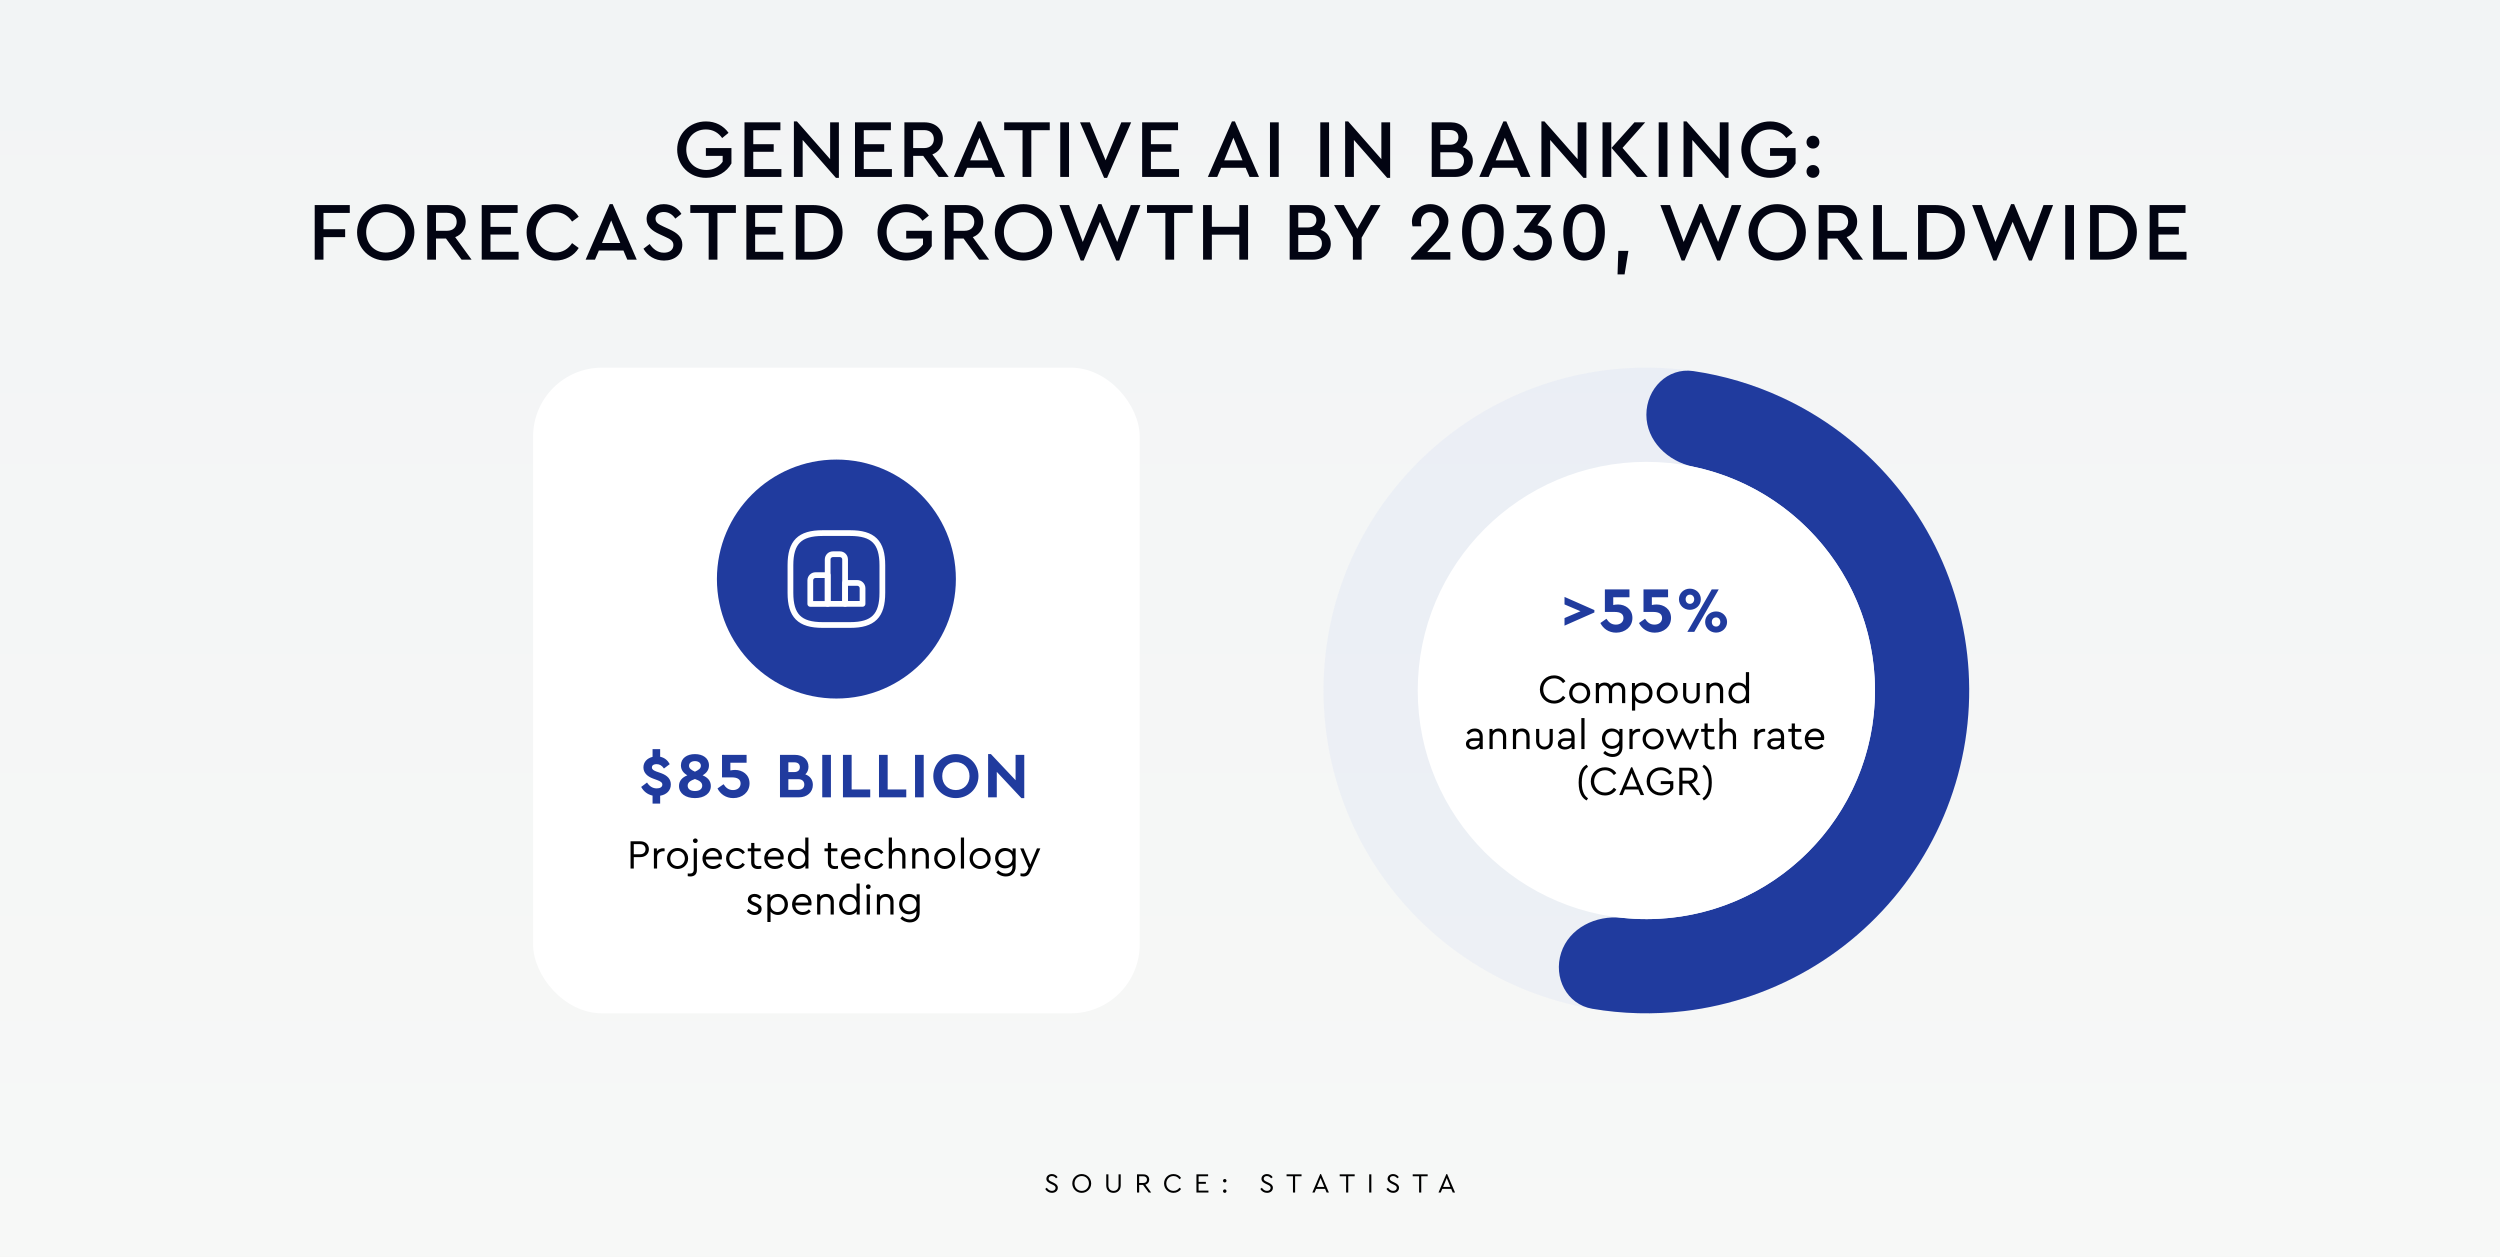 <?xml version="1.0" encoding="UTF-8"?>
<svg xmlns="http://www.w3.org/2000/svg" width="1088" height="547" viewBox="0 0 1088 547" fill="none">
  <rect x="0" y="0" width="1088" height="547" fill="#808080" stroke="none"/>
  <g clip-path="url(#clip0_1832_5668)">
    <rect width="1088" height="547" fill="white"></rect>
    <rect width="1088" height="1481" fill="url(#paint0_linear_1832_5668)"></rect>
    <path d="M307.234 52.844C311.41 52.844 314.83 54.68 317.062 57.812L314.29 60.08C312.634 57.74 310.294 56.336 307.198 56.336C302.122 56.336 298.666 60.08 298.666 65.084C298.666 70.196 302.23 73.976 307.414 73.976C310.618 73.976 313.066 72.536 314.506 70.376V67.82H307.198V64.436H318.322V71.132C316.27 74.84 312.13 77.396 307.234 77.396C300.178 77.396 294.706 72.068 294.706 65.12C294.706 58.172 300.214 52.844 307.234 52.844ZM339.63 53.24V56.66H327.822V62.744H336.714V66.056H327.822V73.58H340.062V77H324.006V53.24H339.63ZM361.27 53.24H365.086V77.396H363.79L349.318 60.908V77H345.502V52.844H346.834L361.27 69.26V53.24ZM387.719 53.24V56.66H375.911V62.744H384.803V66.056H375.911V73.58H388.151V77H372.095V53.24H387.719ZM412.888 77H408.532L401.764 67.82H397.408V77H393.592V53.24H402.268C407.092 53.24 410.332 56.192 410.332 60.512C410.332 63.644 408.604 66.128 405.76 67.208L412.888 77ZM397.408 56.624V64.436H402.196C404.896 64.436 406.408 62.816 406.408 60.548C406.408 58.244 404.896 56.624 402.196 56.624H397.408ZM433.25 77L431.558 73.04H420.866L419.174 77H415.106L425.582 52.844H426.878L437.354 77H433.25ZM430.19 69.764L426.23 59.936L422.234 69.764H430.19ZM456.855 53.24V56.66H448.827V77H445.011V56.66H437.019V53.24H456.855ZM465.236 53.24V77H461.42V53.24H465.236ZM487.996 53.24H492.28L481.804 77.396H480.508L470.032 53.24H474.316L481.156 69.764L487.996 53.24ZM512.688 53.24V56.66H500.88V62.744H509.772V66.056H500.88V73.58H513.12V77H497.064V53.24H512.688ZM543.805 77L542.113 73.04H531.421L529.729 77H525.661L536.137 52.844H537.433L547.909 77H543.805ZM540.745 69.764L536.785 59.936L532.789 69.764H540.745ZM556.509 53.24V77H552.693V53.24H556.509ZM578.408 53.24V77H574.592V53.24H578.408ZM601.168 53.24H604.984V77.396H603.688L589.216 60.908V77H585.4V52.844H586.732L601.168 69.26V53.24ZM636.548 64.04C639.32 64.94 640.976 67.136 640.976 70.088C640.976 74.084 637.952 77 633.272 77H623.084V53.24H631.4C635.72 53.24 638.528 55.868 638.528 59.576C638.528 61.412 637.808 62.96 636.548 64.04ZM631.04 56.588H626.828V62.996H631.04C633.452 62.996 634.712 61.664 634.712 59.756C634.712 57.848 633.452 56.588 631.04 56.588ZM632.948 73.652C635.648 73.652 637.124 72.212 637.124 69.98C637.124 67.748 635.648 66.272 632.948 66.272H626.828V73.652H632.948ZM661.934 77L660.242 73.04H649.55L647.858 77H643.79L654.266 52.844H655.562L666.038 77H661.934ZM658.874 69.764L654.914 59.936L650.918 69.764H658.874ZM686.59 53.24H690.406V77.396H689.11L674.638 60.908V77H670.822V52.844H672.154L686.59 69.26V53.24ZM697.416 77V53.24H701.232V77H697.416ZM706.128 64.364L717.072 77H712.356L701.34 64.364L711.312 53.24H715.992L706.128 64.364ZM725.681 53.24V77H721.865V53.24H725.681ZM748.442 53.24H752.258V77.396H750.962L736.49 60.908V77H732.674V52.844H734.006L748.442 69.26V53.24ZM770.355 52.844C774.531 52.844 777.951 54.68 780.183 57.812L777.411 60.08C775.755 57.74 773.415 56.336 770.319 56.336C765.243 56.336 761.787 60.08 761.787 65.084C761.787 70.196 765.351 73.976 770.535 73.976C773.739 73.976 776.187 72.536 777.627 70.376V67.82H770.319V64.436H781.443V71.132C779.391 74.84 775.251 77.396 770.355 77.396C763.299 77.396 757.827 72.068 757.827 65.12C757.827 58.172 763.335 52.844 770.355 52.844ZM789.035 59.072C790.583 59.072 791.807 60.26 791.807 61.88C791.807 63.5 790.583 64.652 789.035 64.652C787.451 64.652 786.191 63.5 786.191 61.88C786.191 60.26 787.451 59.072 789.035 59.072ZM789.035 71.816C790.583 71.816 791.807 73.004 791.807 74.624C791.807 76.244 790.583 77.396 789.035 77.396C787.451 77.396 786.191 76.244 786.191 74.624C786.191 73.004 787.451 71.816 789.035 71.816ZM152.225 89.24V92.66H140.777V99.752H150.209V103.208H140.777V113H136.961V89.24H152.225ZM167.856 88.844C174.732 88.844 180.348 94.172 180.348 101.12C180.348 108.104 174.732 113.396 167.856 113.396C160.908 113.396 155.4 108.068 155.4 101.12C155.4 94.172 160.944 88.844 167.856 88.844ZM167.892 92.336C162.96 92.336 159.36 96.044 159.36 101.084C159.36 106.196 162.96 109.904 167.892 109.904C172.752 109.904 176.424 106.196 176.424 101.084C176.424 96.08 172.752 92.336 167.892 92.336ZM205.225 113H200.869L194.101 103.82H189.745V113H185.929V89.24H194.605C199.429 89.24 202.669 92.192 202.669 96.512C202.669 99.644 200.941 102.128 198.097 103.208L205.225 113ZM189.745 92.624V100.436H194.533C197.233 100.436 198.745 98.816 198.745 96.548C198.745 94.244 197.233 92.624 194.533 92.624H189.745ZM225.264 89.24V92.66H213.456V98.744H222.348V102.056H213.456V109.58H225.696V113H209.64V89.24H225.264ZM241.661 88.844C246.125 88.844 249.833 91.004 251.849 94.316L248.969 96.44C247.313 93.884 244.865 92.336 241.697 92.336C236.801 92.336 233.129 96.044 233.129 101.12C233.129 106.196 236.801 109.904 241.697 109.904C244.865 109.904 247.313 108.356 248.969 105.8L251.849 107.924C249.869 111.236 246.125 113.396 241.661 113.396C234.713 113.396 229.169 108.104 229.169 101.12C229.169 94.172 234.713 88.844 241.661 88.844ZM273.01 113L271.318 109.04H260.626L258.934 113H254.866L265.342 88.844H266.638L277.114 113H273.01ZM269.95 105.764L265.99 95.936L261.994 105.764H269.95ZM288.886 88.844C292.378 88.844 295.114 90.644 296.554 93.092L293.89 95.144C292.666 93.308 290.938 92.264 288.886 92.264C286.978 92.264 285.286 93.2 285.286 95.144C285.286 96.944 286.654 97.592 288.598 98.528L291.262 99.752C294.862 101.408 296.95 103.244 296.95 106.52C296.95 110.732 293.53 113.396 288.994 113.396C285.034 113.396 281.83 111.38 280.03 108.248L282.73 106.196C284.098 108.176 286.006 109.976 288.958 109.976C291.406 109.976 293.062 108.716 293.062 106.664C293.062 104.792 291.658 104.072 289.57 103.1L286.942 101.876C283.882 100.472 281.398 98.636 281.398 95.288C281.398 91.364 284.782 88.844 288.886 88.844ZM320.256 89.24V92.66H312.228V113H308.412V92.66H300.42V89.24H320.256ZM340.444 89.24V92.66H328.636V98.744H337.528V102.056H328.636V109.58H340.876V113H324.82V89.24H340.444ZM353.768 89.24C361.616 89.24 366.692 94.064 366.692 101.084C366.692 107.996 361.616 113 353.768 113H346.316V89.24H353.768ZM353.732 92.696H350.132V109.58H353.732C359.312 109.58 362.768 106.016 362.768 101.084C362.768 96.008 359.312 92.696 353.732 92.696ZM394.42 88.844C398.596 88.844 402.016 90.68 404.248 93.812L401.476 96.08C399.82 93.74 397.48 92.336 394.384 92.336C389.308 92.336 385.852 96.08 385.852 101.084C385.852 106.196 389.416 109.976 394.6 109.976C397.804 109.976 400.252 108.536 401.692 106.376V103.82H394.384V100.436H405.508V107.132C403.456 110.84 399.316 113.396 394.42 113.396C387.364 113.396 381.892 108.068 381.892 101.12C381.892 94.172 387.4 88.844 394.42 88.844ZM430.487 113H426.131L419.363 103.82H415.007V113H411.191V89.24H419.867C424.691 89.24 427.931 92.192 427.931 96.512C427.931 99.644 426.203 102.128 423.359 103.208L430.487 113ZM415.007 92.624V100.436H419.795C422.495 100.436 424.007 98.816 424.007 96.548C424.007 94.244 422.495 92.624 419.795 92.624H415.007ZM445.391 88.844C452.267 88.844 457.883 94.172 457.883 101.12C457.883 108.104 452.267 113.396 445.391 113.396C438.443 113.396 432.935 108.068 432.935 101.12C432.935 94.172 438.479 88.844 445.391 88.844ZM445.427 92.336C440.495 92.336 436.895 96.044 436.895 101.084C436.895 106.196 440.495 109.904 445.427 109.904C450.287 109.904 453.959 106.196 453.959 101.084C453.959 96.08 450.287 92.336 445.427 92.336ZM492.137 89.24H496.313L487.061 113.396H485.801L478.709 96.548L471.617 113.396H470.321L461.069 89.24H465.281L471.221 105.296L478.025 88.844H479.357L486.197 105.296L492.137 89.24ZM519.014 89.24V92.66H510.986V113H507.17V92.66H499.178V89.24H519.014ZM543.162 89.24V113H539.346V102.128H527.394V113H523.578V89.24H527.394V98.708H539.346V89.24H543.162ZM574.725 100.04C577.497 100.94 579.153 103.136 579.153 106.088C579.153 110.084 576.129 113 571.449 113H561.261V89.24H569.577C573.897 89.24 576.705 91.868 576.705 95.576C576.705 97.412 575.985 98.96 574.725 100.04ZM569.217 92.588H565.005V98.996H569.217C571.629 98.996 572.889 97.664 572.889 95.756C572.889 93.848 571.629 92.588 569.217 92.588ZM571.125 109.652C573.825 109.652 575.301 108.212 575.301 105.98C575.301 103.748 573.825 102.272 571.125 102.272H565.005V109.652H571.125ZM600.799 89.24L592.591 103.424V113H588.775V103.424L580.567 89.24H584.815L590.683 99.572L596.587 89.24H600.799ZM621.136 109.688H631.18V113H614.152V112.136L622.612 103.028C625.024 100.472 626.392 98.672 626.392 96.512C626.392 94.208 624.916 92.336 622.432 92.336C619.948 92.336 618.4 94.28 618.4 96.656C618.4 97.124 618.472 97.844 618.58 98.492H614.728C614.548 97.808 614.476 97.016 614.476 96.44C614.476 92.66 617.464 88.844 622.468 88.844C627.04 88.844 630.352 92.012 630.352 96.224C630.352 99.68 628.084 102.344 625.312 105.26L621.136 109.688ZM645.366 88.844C651.558 88.844 654.402 94.028 654.402 100.904C654.402 107.708 651.63 113.396 645.366 113.396C639.066 113.396 636.294 107.708 636.294 100.904C636.294 94.028 639.174 88.844 645.366 88.844ZM645.366 92.336C641.694 92.336 640.254 95.684 640.254 100.94C640.254 106.268 641.694 109.904 645.366 109.904C649.002 109.904 650.442 106.268 650.442 100.94C650.442 95.684 649.002 92.336 645.366 92.336ZM669.082 98.06C672.286 98.6 675.382 101.048 675.382 105.368C675.382 110.264 671.35 113.396 666.706 113.396C662.674 113.396 659.83 111.092 658.354 108.248L661.018 106.376C662.314 108.356 663.97 109.904 666.598 109.904C669.406 109.904 671.458 108.14 671.458 105.404C671.458 102.74 669.514 101.228 665.986 101.228H663.358V100.184L668.902 92.732H660.046V89.24H674.842V90.284L669.082 98.06ZM689.413 88.844C695.605 88.844 698.449 94.028 698.449 100.904C698.449 107.708 695.677 113.396 689.413 113.396C683.113 113.396 680.341 107.708 680.341 100.904C680.341 94.028 683.221 88.844 689.413 88.844ZM689.413 92.336C685.741 92.336 684.301 95.684 684.301 100.94C684.301 106.268 685.741 109.904 689.413 109.904C693.049 109.904 694.489 106.268 694.489 100.94C694.489 95.684 693.049 92.336 689.413 92.336ZM708.673 109.184L707.017 119.408H703.957L704.281 109.184H708.673ZM753.657 89.24H757.833L748.581 113.396H747.321L740.229 96.548L733.137 113.396H731.841L722.589 89.24H726.801L732.741 105.296L739.545 88.844H740.877L747.717 105.296L753.657 89.24ZM773.422 88.844C780.298 88.844 785.914 94.172 785.914 101.12C785.914 108.104 780.298 113.396 773.422 113.396C766.474 113.396 760.966 108.068 760.966 101.12C760.966 94.172 766.51 88.844 773.422 88.844ZM773.458 92.336C768.526 92.336 764.926 96.044 764.926 101.084C764.926 106.196 768.526 109.904 773.458 109.904C778.318 109.904 781.99 106.196 781.99 101.084C781.99 96.08 778.318 92.336 773.458 92.336ZM810.792 113H806.436L799.668 103.82H795.312V113H791.496V89.24H800.172C804.996 89.24 808.236 92.192 808.236 96.512C808.236 99.644 806.508 102.128 803.664 103.208L810.792 113ZM795.312 92.624V100.436H800.1C802.8 100.436 804.312 98.816 804.312 96.548C804.312 94.244 802.8 92.624 800.1 92.624H795.312ZM819.023 89.24V109.58H829.895V113H815.207V89.24H819.023ZM842.186 89.24C850.034 89.24 855.11 94.064 855.11 101.084C855.11 107.996 850.034 113 842.186 113H834.734V89.24H842.186ZM842.15 92.696H838.55V109.58H842.15C847.73 109.58 851.186 106.016 851.186 101.084C851.186 96.008 847.73 92.696 842.15 92.696ZM889.333 89.24H893.509L884.257 113.396H882.997L875.905 96.548L868.813 113.396H867.517L858.265 89.24H862.477L868.417 105.296L875.221 88.844H876.553L883.393 105.296L889.333 89.24ZM902.601 89.24V113H898.785V89.24H902.601ZM917.045 89.24C924.893 89.24 929.969 94.064 929.969 101.084C929.969 107.996 924.893 113 917.045 113H909.593V89.24H917.045ZM917.009 92.696H913.409V109.58H917.009C922.589 109.58 926.045 106.016 926.045 101.084C926.045 96.008 922.589 92.696 917.009 92.696ZM951.143 89.24V92.66H939.335V98.744H948.227V102.056H939.335V109.58H951.575V113H935.519V89.24H951.143Z" fill="#020412"></path>
    <path d="M457.777 510.948C458.857 510.948 459.769 511.512 460.261 512.292L459.577 512.808C459.157 512.172 458.485 511.812 457.765 511.812C457.033 511.812 456.361 512.184 456.361 512.964C456.361 513.684 456.913 513.948 457.633 514.296L458.509 514.716C459.661 515.268 460.357 515.856 460.357 516.924C460.357 518.256 459.265 519.132 457.801 519.132C456.541 519.132 455.497 518.472 454.885 517.428L455.581 516.912C456.061 517.644 456.769 518.268 457.789 518.268C458.725 518.268 459.385 517.752 459.385 516.948C459.385 516.216 458.845 515.928 458.065 515.556L457.177 515.136C456.253 514.692 455.389 514.128 455.389 513.012C455.389 511.752 456.493 510.948 457.777 510.948ZM470.764 510.948C473.032 510.948 474.88 512.724 474.88 515.04C474.88 517.356 473.032 519.132 470.764 519.132C468.472 519.132 466.66 517.344 466.66 515.04C466.66 512.724 468.484 510.948 470.764 510.948ZM470.776 511.812C468.964 511.812 467.632 513.192 467.632 515.028C467.632 516.876 468.964 518.268 470.776 518.268C472.564 518.268 473.908 516.876 473.908 515.028C473.908 513.204 472.564 511.812 470.776 511.812ZM487.731 511.08V515.856C487.731 517.968 486.387 519.132 484.599 519.132C482.775 519.132 481.443 517.968 481.443 515.856V511.08H482.379V515.916C482.379 517.512 483.363 518.268 484.599 518.268C485.823 518.268 486.795 517.512 486.795 515.916V511.08H487.731ZM501.004 519H499.912L497.452 515.676H495.76V519H494.824V511.08H497.608C499.168 511.08 500.14 512.04 500.14 513.372C500.14 514.44 499.516 515.268 498.472 515.568L501.004 519ZM495.76 511.92V514.836H497.572C498.616 514.836 499.168 514.236 499.168 513.384C499.168 512.544 498.616 511.92 497.572 511.92H495.76ZM510.713 510.948C512.153 510.948 513.341 511.644 514.001 512.652L513.305 513.204C512.717 512.34 511.829 511.812 510.725 511.812C508.937 511.812 507.569 513.192 507.569 515.04C507.569 516.888 508.937 518.268 510.725 518.268C511.829 518.268 512.717 517.74 513.305 516.876L514.001 517.428C513.365 518.436 512.153 519.132 510.713 519.132C508.421 519.132 506.597 517.356 506.597 515.04C506.597 512.724 508.421 510.948 510.713 510.948ZM525.768 511.08V511.92H521.628V514.344H524.796V515.184H521.628V518.16H525.912V519H520.692V511.08H525.768ZM533.016 513.096C533.424 513.096 533.772 513.408 533.772 513.852C533.772 514.296 533.424 514.608 533.016 514.608C532.608 514.608 532.26 514.296 532.26 513.852C532.26 513.408 532.608 513.096 533.016 513.096ZM533.016 517.62C533.424 517.62 533.772 517.932 533.772 518.376C533.772 518.82 533.424 519.132 533.016 519.132C532.608 519.132 532.26 518.82 532.26 518.376C532.26 517.932 532.608 517.62 533.016 517.62ZM551.378 510.948C552.458 510.948 553.37 511.512 553.862 512.292L553.178 512.808C552.758 512.172 552.086 511.812 551.366 511.812C550.634 511.812 549.962 512.184 549.962 512.964C549.962 513.684 550.514 513.948 551.234 514.296L552.11 514.716C553.262 515.268 553.958 515.856 553.958 516.924C553.958 518.256 552.866 519.132 551.402 519.132C550.142 519.132 549.098 518.472 548.486 517.428L549.182 516.912C549.662 517.644 550.37 518.268 551.39 518.268C552.326 518.268 552.986 517.752 552.986 516.948C552.986 516.216 552.446 515.928 551.666 515.556L550.778 515.136C549.854 514.692 548.99 514.128 548.99 513.012C548.99 511.752 550.094 510.948 551.378 510.948ZM566.43 511.08V511.92H563.634V519H562.698V511.92H559.914V511.08H566.43ZM577.344 519L576.672 517.392H572.784L572.112 519H571.128L574.56 510.948H574.908L578.34 519H577.344ZM576.312 516.552L574.728 512.652L573.144 516.552H576.312ZM589.555 511.08V511.92H586.759V519H585.823V511.92H583.039V511.08H589.555ZM596.811 511.08V519H595.875V511.08H596.811ZM606.273 510.948C607.353 510.948 608.265 511.512 608.757 512.292L608.073 512.808C607.653 512.172 606.981 511.812 606.261 511.812C605.529 511.812 604.857 512.184 604.857 512.964C604.857 513.684 605.409 513.948 606.129 514.296L607.005 514.716C608.157 515.268 608.853 515.856 608.853 516.924C608.853 518.256 607.761 519.132 606.297 519.132C605.037 519.132 603.993 518.472 603.381 517.428L604.077 516.912C604.557 517.644 605.265 518.268 606.285 518.268C607.221 518.268 607.881 517.752 607.881 516.948C607.881 516.216 607.341 515.928 606.561 515.556L605.673 515.136C604.749 514.692 603.885 514.128 603.885 513.012C603.885 511.752 604.989 510.948 606.273 510.948ZM621.324 511.08V511.92H618.528V519H617.592V511.92H614.808V511.08H621.324ZM632.238 519L631.566 517.392H627.678L627.006 519H626.022L629.454 510.948H629.802L633.234 519H632.238ZM631.206 516.552L629.622 512.652L628.038 516.552H631.206Z" fill="black"></path>
    <circle opacity="0.1" cx="716.5" cy="300.5" r="140.5" transform="rotate(180 716.5 300.5)" fill="#9CAFED"></circle>
    <path d="M716.5 180.499C716.5 169.178 725.726 159.847 736.927 161.493C750.17 163.439 763.102 167.273 775.322 172.906C793.766 181.409 810.147 193.809 823.337 209.253C836.527 224.696 846.212 242.816 851.725 262.363C857.238 281.91 858.447 302.42 855.27 322.479C852.093 342.539 844.605 361.671 833.321 378.558C822.038 395.444 807.228 409.684 789.911 420.296C772.594 430.908 753.183 437.639 733.014 440.026C719.652 441.608 706.168 441.257 692.971 439.016C681.81 437.12 675.919 425.395 679.418 414.628C682.916 403.861 694.505 398.199 705.761 399.421C713.197 400.228 720.723 400.197 728.195 399.312C742.479 397.622 756.226 392.855 768.49 385.339C780.753 377.824 791.242 367.74 799.233 355.78C807.224 343.821 812.527 330.272 814.777 316.066C817.027 301.859 816.17 287.334 812.266 273.491C808.362 259.648 801.503 246.816 792.162 235.879C782.821 224.942 771.22 216.16 758.157 210.138C751.325 206.988 744.177 204.632 736.854 203.102C725.773 200.786 716.5 191.82 716.5 180.499Z" fill="#203B9E"></path>
    <circle cx="716.5" cy="300.5" r="99.5" fill="white"></circle>
    <path d="M680.879 259.768L693.871 265.508V266.544L680.879 272.284V268.98L687.823 266.012L680.879 263.044V259.768ZM704.183 263.072C707.263 263.072 710.427 265.06 710.427 268.924C710.427 272.76 707.263 275.336 703.343 275.336C700.095 275.336 697.687 273.544 696.483 271.136L699.115 269.288C700.151 270.884 701.355 271.836 703.231 271.836C705.079 271.836 706.535 270.8 706.535 268.98C706.535 267.216 705.219 266.32 702.755 266.32H698.443V256.52H709.139V259.936H702.083V263.296C702.755 263.156 703.455 263.072 704.183 263.072ZM720.987 263.072C724.067 263.072 727.231 265.06 727.231 268.924C727.231 272.76 724.067 275.336 720.147 275.336C716.899 275.336 714.491 273.544 713.287 271.136L715.919 269.288C716.955 270.884 718.159 271.836 720.035 271.836C721.883 271.836 723.339 270.8 723.339 268.98C723.339 267.216 722.023 266.32 719.559 266.32H715.247V256.52H725.943V259.936H718.887V263.296C719.559 263.156 720.259 263.072 720.987 263.072ZM735.44 256.184C738.072 256.184 740.2 258.172 740.2 260.776C740.2 263.408 738.072 265.396 735.44 265.396C732.808 265.396 730.68 263.408 730.68 260.776C730.68 258.172 732.808 256.184 735.44 256.184ZM747.984 256.52L737.344 275H734.32L744.932 256.52H747.984ZM735.468 258.788C734.348 258.788 733.592 259.628 733.592 260.776C733.592 261.98 734.348 262.792 735.468 262.792C736.504 262.792 737.316 261.98 737.316 260.776C737.316 259.628 736.504 258.788 735.468 258.788ZM746.836 266.096C749.468 266.096 751.624 268.084 751.624 270.688C751.624 273.32 749.468 275.308 746.836 275.308C744.204 275.308 742.076 273.32 742.076 270.688C742.076 268.084 744.204 266.096 746.836 266.096ZM746.864 268.7C745.716 268.7 744.988 269.512 744.988 270.688C744.988 271.864 745.716 272.676 746.864 272.676C747.9 272.676 748.684 271.864 748.684 270.688C748.684 269.512 747.9 268.7 746.864 268.7Z" fill="#203B9E"></path>
    <path d="M676.333 293.922C678.493 293.922 680.275 294.966 681.265 296.478L680.221 297.306C679.339 296.01 678.007 295.218 676.351 295.218C673.669 295.218 671.617 297.288 671.617 300.06C671.617 302.832 673.669 304.902 676.351 304.902C678.007 304.902 679.339 304.11 680.221 302.814L681.265 303.642C680.311 305.154 678.493 306.198 676.333 306.198C672.895 306.198 670.159 303.534 670.159 300.06C670.159 296.586 672.895 293.922 676.333 293.922ZM687.476 297.036C690.014 297.036 692.066 299.034 692.066 301.608C692.066 304.164 690.014 306.18 687.458 306.18C684.92 306.162 682.886 304.182 682.886 301.608C682.886 299.034 684.902 297.036 687.476 297.036ZM687.476 298.314C685.64 298.314 684.29 299.754 684.308 301.626C684.308 303.48 685.64 304.902 687.458 304.902C689.276 304.902 690.644 303.462 690.644 301.626C690.644 299.736 689.276 298.314 687.476 298.314ZM704.115 297.036C706.167 297.036 707.301 298.458 707.301 300.492V306H705.915V300.672C705.915 299.286 705.159 298.314 703.845 298.314C702.513 298.314 701.595 299.322 701.595 300.546V306H700.209V300.672C700.209 299.286 699.417 298.314 698.121 298.314C696.789 298.314 695.889 299.286 695.889 300.672V306H694.503V297.234H695.799V298.152C696.411 297.45 697.311 297.036 698.409 297.036C699.723 297.036 700.623 297.63 701.109 298.548C701.721 297.666 702.765 297.036 704.115 297.036ZM714.843 297.036C717.363 297.036 719.181 299.034 719.181 301.608C719.181 304.2 717.345 306.198 714.843 306.198C713.565 306.198 712.341 305.658 711.621 304.74V309.24H710.235V297.234H711.531V298.638C712.215 297.63 713.475 297.036 714.843 297.036ZM714.645 304.92C716.427 304.92 717.759 303.534 717.759 301.626C717.759 299.718 716.445 298.314 714.645 298.314C713.133 298.314 711.603 299.304 711.603 301.608C711.603 303.912 713.115 304.92 714.645 304.92ZM725.568 297.036C728.106 297.036 730.158 299.034 730.158 301.608C730.158 304.164 728.106 306.18 725.55 306.18C723.012 306.162 720.978 304.182 720.978 301.608C720.978 299.034 722.994 297.036 725.568 297.036ZM725.568 298.314C723.732 298.314 722.382 299.754 722.4 301.626C722.4 303.48 723.732 304.902 725.55 304.902C727.368 304.902 728.736 303.462 728.736 301.626C728.736 299.736 727.368 298.314 725.568 298.314ZM739.74 297.234V302.508C739.74 304.758 738.138 306.198 736.122 306.198C734.07 306.198 732.486 304.758 732.486 302.508V297.234H733.854V302.598C733.854 304.038 734.862 304.92 736.122 304.92C737.346 304.92 738.354 304.038 738.354 302.598V297.234H739.74ZM746.663 297.036C748.733 297.036 749.921 298.458 749.921 300.492V306H748.535V300.654C748.535 299.268 747.707 298.314 746.357 298.314C745.007 298.314 744.053 299.286 744.053 300.654V306H742.667V297.234H743.963V298.17C744.593 297.468 745.529 297.036 746.663 297.036ZM759.81 292.5H761.196V306H759.882V304.614C759.198 305.604 757.938 306.198 756.57 306.198C754.068 306.198 752.232 304.2 752.232 301.626C752.232 299.034 754.068 297.036 756.57 297.036C757.884 297.036 759.108 297.594 759.81 298.53V292.5ZM756.768 304.92C758.28 304.92 759.828 303.93 759.828 301.626C759.828 299.322 758.28 298.314 756.768 298.314C754.986 298.314 753.654 299.7 753.654 301.608C753.654 303.516 754.968 304.92 756.768 304.92ZM641.868 317.036C643.866 317.036 645.288 318.242 645.288 320.6V326H643.992V324.866C643.362 325.712 642.336 326.198 641.04 326.198C639.276 326.198 637.98 325.262 637.98 323.732C637.98 322.256 639.222 321.284 641.13 321.284H643.902V320.528C643.902 319.052 643.074 318.314 641.778 318.314C640.68 318.314 639.906 318.836 639.222 319.718L638.304 318.962C639.132 317.63 640.464 317.036 641.868 317.036ZM641.22 325.046C642.66 325.046 643.902 324.002 643.902 322.634V322.418H641.292C640.068 322.418 639.402 322.832 639.402 323.66C639.402 324.596 640.248 325.046 641.22 325.046ZM652.224 317.036C654.294 317.036 655.482 318.458 655.482 320.492V326H654.096V320.654C654.096 319.268 653.268 318.314 651.918 318.314C650.568 318.314 649.614 319.286 649.614 320.654V326H648.228V317.234H649.524V318.17C650.154 317.468 651.09 317.036 652.224 317.036ZM662.42 317.036C664.49 317.036 665.678 318.458 665.678 320.492V326H664.292V320.654C664.292 319.268 663.464 318.314 662.114 318.314C660.764 318.314 659.81 319.286 659.81 320.654V326H658.424V317.234H659.72V318.17C660.35 317.468 661.286 317.036 662.42 317.036ZM675.765 317.234V322.508C675.765 324.758 674.163 326.198 672.147 326.198C670.095 326.198 668.511 324.758 668.511 322.508V317.234H669.879V322.598C669.879 324.038 670.887 324.92 672.147 324.92C673.371 324.92 674.379 324.038 674.379 322.598V317.234H675.765ZM681.841 317.036C683.839 317.036 685.261 318.242 685.261 320.6V326H683.965V324.866C683.335 325.712 682.309 326.198 681.013 326.198C679.249 326.198 677.953 325.262 677.953 323.732C677.953 322.256 679.195 321.284 681.103 321.284H683.875V320.528C683.875 319.052 683.047 318.314 681.751 318.314C680.653 318.314 679.879 318.836 679.195 319.718L678.277 318.962C679.105 317.63 680.437 317.036 681.841 317.036ZM681.193 325.046C682.633 325.046 683.875 324.002 683.875 322.634V322.418H681.265C680.041 322.418 679.375 322.832 679.375 323.66C679.375 324.596 680.221 325.046 681.193 325.046ZM689.587 312.5V326H688.201V312.5H689.587ZM704.786 317.234H706.1V325.154C706.1 327.854 704.39 329.438 701.834 329.438C699.998 329.438 698.576 328.61 697.712 327.746L698.522 326.774C699.368 327.512 700.358 328.16 701.798 328.16C703.58 328.16 704.714 327.17 704.714 325.226V324.452C704.012 325.37 702.77 325.91 701.456 325.91C698.99 325.91 697.154 324.038 697.154 321.482C697.154 318.944 698.99 317.036 701.456 317.036C702.842 317.036 704.102 317.63 704.786 318.638V317.234ZM701.672 324.632C703.202 324.632 704.732 323.678 704.732 321.482C704.732 319.286 703.184 318.35 701.672 318.35C699.89 318.35 698.558 319.646 698.558 321.5C698.558 323.354 699.89 324.632 701.672 324.632ZM713.15 317.162C713.438 317.162 713.618 317.198 713.798 317.234V318.458H713.276C711.854 318.458 710.522 319.358 710.522 321.032V326H709.136V317.234H710.432V318.476C711.08 317.612 712.106 317.162 713.15 317.162ZM719.442 317.036C721.98 317.036 724.032 319.034 724.032 321.608C724.032 324.164 721.98 326.18 719.424 326.18C716.886 326.162 714.852 324.182 714.852 321.608C714.852 319.034 716.868 317.036 719.442 317.036ZM719.442 318.314C717.606 318.314 716.256 319.754 716.274 321.626C716.274 323.48 717.606 324.902 719.424 324.902C721.242 324.902 722.61 323.462 722.61 321.626C722.61 319.736 721.242 318.314 719.442 318.314ZM737.943 317.234H739.419L735.729 326.198H735.225L732.237 319.574L729.267 326.198H728.781L725.055 317.234H726.531L729.069 323.732L731.985 317.036H732.507L735.459 323.678L737.943 317.234ZM745.045 324.938C745.387 324.938 745.765 324.902 746.215 324.83V326C745.765 326.108 745.315 326.198 744.757 326.198C743.029 326.198 741.805 325.352 741.805 323.354V318.476H740.329V317.234H741.805V314.84H743.191V317.234H745.927V318.476H743.191V323.264C743.191 324.578 743.947 324.938 745.045 324.938ZM752.297 317.036C754.349 317.036 755.537 318.458 755.537 320.492V326H754.151V320.672C754.151 319.286 753.323 318.314 751.973 318.314C750.623 318.314 749.669 319.304 749.669 320.672V326H748.283V312.5H749.669V318.224C750.263 317.486 751.163 317.036 752.297 317.036ZM767.537 317.162C767.825 317.162 768.005 317.198 768.185 317.234V318.458H767.663C766.241 318.458 764.909 319.358 764.909 321.032V326H763.523V317.234H764.819V318.476C765.467 317.612 766.493 317.162 767.537 317.162ZM773.019 317.036C775.017 317.036 776.439 318.242 776.439 320.6V326H775.143V324.866C774.513 325.712 773.487 326.198 772.191 326.198C770.427 326.198 769.131 325.262 769.131 323.732C769.131 322.256 770.373 321.284 772.281 321.284H775.053V320.528C775.053 319.052 774.225 318.314 772.929 318.314C771.831 318.314 771.057 318.836 770.373 319.718L769.455 318.962C770.283 317.63 771.615 317.036 773.019 317.036ZM772.371 325.046C773.811 325.046 775.053 324.002 775.053 322.634V322.418H772.443C771.219 322.418 770.553 322.832 770.553 323.66C770.553 324.596 771.399 325.046 772.371 325.046ZM782.997 324.938C783.339 324.938 783.717 324.902 784.167 324.83V326C783.717 326.108 783.267 326.198 782.709 326.198C780.981 326.198 779.757 325.352 779.757 323.354V318.476H778.281V317.234H779.757V314.84H781.143V317.234H783.879V318.476H781.143V323.264C781.143 324.578 781.899 324.938 782.997 324.938ZM793.906 320.996C793.906 321.464 793.834 321.878 793.798 322.04H786.868C787.048 323.786 788.362 324.92 790.09 324.92C791.188 324.92 792.052 324.452 792.772 323.732L793.582 324.668C792.7 325.604 791.512 326.198 790.072 326.198C787.426 326.198 785.428 324.2 785.428 321.626C785.428 319.07 787.39 317.036 789.91 317.036C792.16 317.036 793.906 318.656 793.906 320.996ZM789.874 318.296C788.398 318.296 787.228 319.304 786.922 320.816H792.484C792.466 319.196 791.26 318.296 789.874 318.296ZM690.521 332.788L691.115 333.742C689.783 334.606 688.397 336.406 688.397 340.582C688.397 344.74 689.783 346.576 691.115 347.404L690.521 348.358C688.793 347.512 687.029 345.352 687.029 340.582C687.029 335.794 688.793 333.634 690.521 332.788ZM698.481 333.922C700.641 333.922 702.423 334.966 703.413 336.478L702.369 337.306C701.487 336.01 700.155 335.218 698.499 335.218C695.817 335.218 693.765 337.288 693.765 340.06C693.765 342.832 695.817 344.902 698.499 344.902C700.155 344.902 701.487 344.11 702.369 342.814L703.413 343.642C702.459 345.154 700.641 346.198 698.481 346.198C695.043 346.198 692.307 343.534 692.307 340.06C692.307 336.586 695.043 333.922 698.481 333.922ZM714.017 346L713.009 343.588H707.177L706.169 346H704.693L709.841 333.922H710.363L715.511 346H714.017ZM712.469 342.328L710.093 336.478L707.717 342.328H712.469ZM722.792 333.922C724.826 333.922 726.536 334.84 727.634 336.352L726.572 337.18C725.69 335.956 724.412 335.218 722.792 335.218C720.038 335.218 718.076 337.306 718.076 340.042C718.076 342.814 720.074 344.938 722.864 344.938C724.646 344.938 726.032 344.056 726.824 342.814V341.212H722.774V339.952H728.228V343.12C727.184 344.956 725.168 346.198 722.792 346.198C719.318 346.198 716.618 343.516 716.618 340.06C716.618 336.586 719.336 333.922 722.792 333.922ZM740.092 346H738.454L734.764 341.014H732.226V346H730.822V334.12H734.998C737.338 334.12 738.796 335.56 738.796 337.558C738.796 339.16 737.86 340.402 736.294 340.852L740.092 346ZM732.226 335.38V339.754H734.944C736.51 339.754 737.338 338.854 737.338 337.576C737.338 336.316 736.51 335.38 734.944 335.38H732.226ZM741.497 332.788C743.225 333.634 744.971 335.794 744.971 340.582C744.971 345.352 743.225 347.512 741.497 348.358L740.885 347.404C742.217 346.576 743.621 344.74 743.621 340.582C743.621 336.406 742.217 334.606 740.885 333.742L741.497 332.788Z" fill="black"></path>
    <rect x="232" y="160" width="264" height="281" rx="30" fill="white"></rect>
    <path d="M291.947 341.4C291.947 344.088 290.015 345.852 287.299 346.3V349.716H283.995V346.244C281.783 345.768 280.075 344.396 279.039 342.464L281.587 340.56C282.623 342.184 284.023 343.108 285.815 343.108C287.187 343.108 288.251 342.576 288.251 341.456C288.251 340.476 287.355 340.028 286.095 339.524L284.191 338.824C281.699 337.9 280.019 336.332 280.019 333.952C280.019 331.628 281.671 329.948 283.995 329.388V326.028H287.299V329.332C289.287 329.752 290.631 330.984 291.471 332.552L288.951 334.456C288.055 333.14 287.047 332.552 285.731 332.552C284.723 332.552 283.715 332.916 283.715 333.98C283.715 334.876 284.471 335.296 285.591 335.744L287.691 336.472C290.491 337.508 291.947 339.076 291.947 341.4ZM305.773 337.424C307.873 338.292 309.357 339.748 309.357 342.072C309.357 345.32 306.473 347.336 302.441 347.336C298.409 347.336 295.497 345.32 295.497 342.072C295.497 339.776 296.953 338.292 299.137 337.424C297.401 336.416 296.337 335.044 296.337 333.084C296.337 329.92 299.025 328.184 302.441 328.184C305.857 328.184 308.545 329.92 308.545 333.084C308.545 335.016 307.509 336.416 305.773 337.424ZM302.441 331.236C300.985 331.236 299.865 331.964 299.865 333.252C299.865 334.456 300.873 335.1 302.441 335.828C304.009 335.1 305.017 334.456 305.017 333.224C305.017 331.964 303.869 331.236 302.441 331.236ZM302.441 344.256C304.569 344.256 305.605 343.276 305.605 341.932C305.605 340.42 304.317 339.692 302.441 339.02C300.565 339.72 299.277 340.448 299.277 341.932C299.277 343.276 300.341 344.256 302.441 344.256ZM319.958 335.072C323.038 335.072 326.202 337.06 326.202 340.924C326.202 344.76 323.038 347.336 319.118 347.336C315.87 347.336 313.462 345.544 312.258 343.136L314.89 341.288C315.926 342.884 317.13 343.836 319.006 343.836C320.854 343.836 322.31 342.8 322.31 340.98C322.31 339.216 320.994 338.32 318.53 338.32H314.218V328.52H324.914V331.936H317.858V335.296C318.53 335.156 319.23 335.072 319.958 335.072ZM350.482 337.004C352.498 337.732 353.758 339.3 353.758 341.568C353.758 344.76 351.266 347 347.682 347H339.45V328.52H346.002C349.418 328.52 351.854 330.62 351.854 333.672C351.854 335.044 351.35 336.164 350.482 337.004ZM345.694 331.768H343.09V335.996H345.694C347.262 335.996 348.102 335.128 348.102 333.868C348.102 332.58 347.262 331.768 345.694 331.768ZM347.402 343.752C349.054 343.752 350.034 342.884 350.034 341.428C350.034 340 349.054 339.104 347.402 339.104H343.09V343.752H347.402ZM361.621 328.52V347H357.841V328.52H361.621ZM370.633 328.52V343.584H378.725V347H366.853V328.52H370.633ZM386.316 328.52V343.584H394.408V347H382.536V328.52H386.316ZM402 328.52V347H398.22V328.52H402ZM415.968 328.184C421.4 328.184 425.824 332.328 425.824 337.76C425.824 343.192 421.4 347.336 415.968 347.336C410.536 347.336 406.168 343.192 406.168 337.76C406.168 332.328 410.536 328.184 415.968 328.184ZM415.996 331.684C412.552 331.684 410.06 334.204 410.06 337.76C410.06 341.344 412.552 343.836 415.996 343.836C419.384 343.836 421.932 341.344 421.932 337.76C421.932 334.204 419.384 331.684 415.996 331.684ZM441.98 328.52H445.76V347.336H444.5L433.804 335.912V347H430.024V328.184H431.256L441.98 339.552V328.52Z" fill="#203B9E"></path>
    <path d="M278.594 366.12C280.934 366.12 282.392 367.56 282.392 369.558C282.392 371.574 280.934 373.032 278.594 373.032H275.822V378H274.418V366.12H278.594ZM278.558 367.38H275.822V371.772H278.558C280.124 371.772 280.934 370.854 280.934 369.576C280.934 368.316 280.124 367.38 278.558 367.38ZM288.59 369.162C288.878 369.162 289.058 369.198 289.238 369.234V370.458H288.716C287.294 370.458 285.962 371.358 285.962 373.032V378H284.576V369.234H285.872V370.476C286.52 369.612 287.546 369.162 288.59 369.162ZM294.882 369.036C297.42 369.036 299.472 371.034 299.472 373.608C299.472 376.164 297.42 378.18 294.864 378.18C292.326 378.162 290.292 376.182 290.292 373.608C290.292 371.034 292.308 369.036 294.882 369.036ZM294.882 370.314C293.046 370.314 291.696 371.754 291.714 373.626C291.714 375.48 293.046 376.902 294.864 376.902C296.682 376.902 298.05 375.462 298.05 373.626C298.05 371.736 296.682 370.314 294.882 370.314ZM302.61 364.878C303.168 364.878 303.636 365.328 303.636 365.886C303.636 366.462 303.168 366.894 302.61 366.894C302.034 366.894 301.566 366.462 301.566 365.886C301.566 365.328 302.034 364.878 302.61 364.878ZM303.294 369.234V378.594C303.294 380.592 302.088 381.438 300.414 381.438C299.964 381.438 299.622 381.384 299.298 381.294V380.124C299.604 380.16 299.82 380.178 300.108 380.178C301.17 380.178 301.908 379.8 301.908 378.504V369.234H303.294ZM314.186 372.996C314.186 373.464 314.114 373.878 314.078 374.04H307.148C307.328 375.786 308.642 376.92 310.37 376.92C311.468 376.92 312.332 376.452 313.052 375.732L313.862 376.668C312.98 377.604 311.792 378.198 310.352 378.198C307.706 378.198 305.708 376.2 305.708 373.626C305.708 371.07 307.67 369.036 310.19 369.036C312.44 369.036 314.186 370.656 314.186 372.996ZM310.154 370.296C308.678 370.296 307.508 371.304 307.202 372.816H312.764C312.746 371.196 311.54 370.296 310.154 370.296ZM320.581 369.036C322.165 369.036 323.425 369.792 324.199 370.944L323.209 371.736C322.561 370.872 321.733 370.314 320.599 370.314C318.763 370.314 317.413 371.772 317.413 373.608C317.413 375.462 318.763 376.92 320.599 376.92C321.715 376.92 322.543 376.38 323.191 375.516L324.181 376.29C323.407 377.442 322.147 378.198 320.581 378.198C318.025 378.198 315.991 376.182 315.991 373.608C315.991 371.052 318.025 369.036 320.581 369.036ZM330.153 376.938C330.495 376.938 330.873 376.902 331.323 376.83V378C330.873 378.108 330.423 378.198 329.865 378.198C328.137 378.198 326.913 377.352 326.913 375.354V370.476H325.437V369.234H326.913V366.84H328.299V369.234H331.035V370.476H328.299V375.264C328.299 376.578 329.055 376.938 330.153 376.938ZM341.063 372.996C341.063 373.464 340.991 373.878 340.955 374.04H334.025C334.205 375.786 335.519 376.92 337.247 376.92C338.345 376.92 339.209 376.452 339.929 375.732L340.739 376.668C339.857 377.604 338.669 378.198 337.229 378.198C334.583 378.198 332.585 376.2 332.585 373.626C332.585 371.07 334.547 369.036 337.067 369.036C339.317 369.036 341.063 370.656 341.063 372.996ZM337.031 370.296C335.555 370.296 334.385 371.304 334.079 372.816H339.641C339.623 371.196 338.417 370.296 337.031 370.296ZM350.446 364.5H351.832V378H350.518V376.614C349.834 377.604 348.574 378.198 347.206 378.198C344.704 378.198 342.868 376.2 342.868 373.626C342.868 371.034 344.704 369.036 347.206 369.036C348.52 369.036 349.744 369.594 350.446 370.53V364.5ZM347.404 376.92C348.916 376.92 350.464 375.93 350.464 373.626C350.464 371.322 348.916 370.314 347.404 370.314C345.622 370.314 344.29 371.7 344.29 373.608C344.29 375.516 345.604 376.92 347.404 376.92ZM363.534 376.938C363.876 376.938 364.254 376.902 364.704 376.83V378C364.254 378.108 363.804 378.198 363.246 378.198C361.518 378.198 360.294 377.352 360.294 375.354V370.476H358.818V369.234H360.294V366.84H361.68V369.234H364.416V370.476H361.68V375.264C361.68 376.578 362.436 376.938 363.534 376.938ZM374.443 372.996C374.443 373.464 374.371 373.878 374.335 374.04H367.405C367.585 375.786 368.899 376.92 370.627 376.92C371.725 376.92 372.589 376.452 373.309 375.732L374.119 376.668C373.237 377.604 372.049 378.198 370.609 378.198C367.963 378.198 365.965 376.2 365.965 373.626C365.965 371.07 367.927 369.036 370.447 369.036C372.697 369.036 374.443 370.656 374.443 372.996ZM370.411 370.296C368.935 370.296 367.765 371.304 367.459 372.816H373.021C373.003 371.196 371.797 370.296 370.411 370.296ZM380.839 369.036C382.423 369.036 383.683 369.792 384.457 370.944L383.467 371.736C382.819 370.872 381.991 370.314 380.857 370.314C379.021 370.314 377.671 371.772 377.671 373.608C377.671 375.462 379.021 376.92 380.857 376.92C381.973 376.92 382.801 376.38 383.449 375.516L384.439 376.29C383.665 377.442 382.405 378.198 380.839 378.198C378.283 378.198 376.249 376.182 376.249 373.608C376.249 371.052 378.283 369.036 380.839 369.036ZM390.807 369.036C392.859 369.036 394.047 370.458 394.047 372.492V378H392.661V372.672C392.661 371.286 391.833 370.314 390.483 370.314C389.133 370.314 388.179 371.304 388.179 372.672V378H386.793V364.5H388.179V370.224C388.773 369.486 389.673 369.036 390.807 369.036ZM400.984 369.036C403.054 369.036 404.242 370.458 404.242 372.492V378H402.856V372.654C402.856 371.268 402.028 370.314 400.678 370.314C399.328 370.314 398.374 371.286 398.374 372.654V378H396.988V369.234H398.284V370.17C398.914 369.468 399.85 369.036 400.984 369.036ZM411.143 369.036C413.681 369.036 415.733 371.034 415.733 373.608C415.733 376.164 413.681 378.18 411.125 378.18C408.587 378.162 406.553 376.182 406.553 373.608C406.553 371.034 408.569 369.036 411.143 369.036ZM411.143 370.314C409.307 370.314 407.957 371.754 407.975 373.626C407.975 375.48 409.307 376.902 411.125 376.902C412.943 376.902 414.311 375.462 414.311 373.626C414.311 371.736 412.943 370.314 411.143 370.314ZM419.556 364.5V378H418.17V364.5H419.556ZM426.559 369.036C429.097 369.036 431.149 371.034 431.149 373.608C431.149 376.164 429.097 378.18 426.541 378.18C424.003 378.162 421.969 376.182 421.969 373.608C421.969 371.034 423.985 369.036 426.559 369.036ZM426.559 370.314C424.723 370.314 423.373 371.754 423.391 373.626C423.391 375.48 424.723 376.902 426.541 376.902C428.359 376.902 429.727 375.462 429.727 373.626C429.727 371.736 428.359 370.314 426.559 370.314ZM440.696 369.234H442.01V377.154C442.01 379.854 440.3 381.438 437.744 381.438C435.908 381.438 434.486 380.61 433.622 379.746L434.432 378.774C435.278 379.512 436.268 380.16 437.708 380.16C439.49 380.16 440.624 379.17 440.624 377.226V376.452C439.922 377.37 438.68 377.91 437.366 377.91C434.9 377.91 433.064 376.038 433.064 373.482C433.064 370.944 434.9 369.036 437.366 369.036C438.752 369.036 440.012 369.63 440.696 370.638V369.234ZM437.582 376.632C439.112 376.632 440.642 375.678 440.642 373.482C440.642 371.286 439.094 370.35 437.582 370.35C435.8 370.35 434.468 371.646 434.468 373.5C434.468 375.354 435.8 376.632 437.582 376.632ZM451.275 369.234H452.751L448.431 379.224C447.747 380.79 446.793 381.438 445.461 381.438C445.029 381.438 444.525 381.366 444.111 381.258V380.088C444.525 380.142 444.867 380.178 445.173 380.178C446.019 380.178 446.667 379.89 447.153 378.774L447.621 377.73L443.985 369.234H445.479L448.377 376.218L451.275 369.234ZM328.434 389.036C329.694 389.036 330.684 389.576 331.368 390.422L330.522 391.286C329.946 390.692 329.19 390.314 328.362 390.314C327.534 390.314 326.904 390.692 326.904 391.412C326.904 392.006 327.354 392.294 328.326 392.69L329.136 393.032C330.72 393.698 331.458 394.382 331.458 395.624C331.458 397.334 330 398.198 328.38 398.198C326.832 398.198 325.662 397.424 324.96 396.488L325.842 395.57C326.562 396.326 327.3 396.92 328.362 396.92C329.28 396.92 330.036 396.47 330.036 395.678C330.036 394.922 329.388 394.634 328.506 394.274L327.66 393.914C326.328 393.356 325.482 392.744 325.482 391.484C325.482 389.9 326.832 389.036 328.434 389.036ZM338.57 389.036C341.09 389.036 342.908 391.034 342.908 393.608C342.908 396.2 341.072 398.198 338.57 398.198C337.292 398.198 336.068 397.658 335.348 396.74V401.24H333.962V389.234H335.258V390.638C335.942 389.63 337.202 389.036 338.57 389.036ZM338.372 396.92C340.154 396.92 341.486 395.534 341.486 393.626C341.486 391.718 340.172 390.314 338.372 390.314C336.86 390.314 335.33 391.304 335.33 393.608C335.33 395.912 336.842 396.92 338.372 396.92ZM353.183 392.996C353.183 393.464 353.111 393.878 353.075 394.04H346.145C346.325 395.786 347.639 396.92 349.367 396.92C350.465 396.92 351.329 396.452 352.049 395.732L352.859 396.668C351.977 397.604 350.789 398.198 349.349 398.198C346.703 398.198 344.705 396.2 344.705 393.626C344.705 391.07 346.667 389.036 349.187 389.036C351.437 389.036 353.183 390.656 353.183 392.996ZM349.151 390.296C347.675 390.296 346.505 391.304 346.199 392.816H351.761C351.743 391.196 350.537 390.296 349.151 390.296ZM359.614 389.036C361.684 389.036 362.872 390.458 362.872 392.492V398H361.486V392.654C361.486 391.268 360.658 390.314 359.308 390.314C357.958 390.314 357.004 391.286 357.004 392.654V398H355.618V389.234H356.914V390.17C357.544 389.468 358.48 389.036 359.614 389.036ZM372.761 384.5H374.147V398H372.833V396.614C372.149 397.604 370.889 398.198 369.521 398.198C367.019 398.198 365.183 396.2 365.183 393.626C365.183 391.034 367.019 389.036 369.521 389.036C370.835 389.036 372.059 389.594 372.761 390.53V384.5ZM369.719 396.92C371.231 396.92 372.779 395.93 372.779 393.626C372.779 391.322 371.231 390.314 369.719 390.314C367.937 390.314 366.605 391.7 366.605 393.608C366.605 395.516 367.919 396.92 369.719 396.92ZM377.888 384.878C378.446 384.878 378.914 385.328 378.914 385.886C378.914 386.462 378.446 386.894 377.888 386.894C377.312 386.894 376.844 386.462 376.844 385.886C376.844 385.328 377.312 384.878 377.888 384.878ZM378.572 389.234V398H377.186V389.234H378.572ZM385.612 389.036C387.682 389.036 388.87 390.458 388.87 392.492V398H387.484V392.654C387.484 391.268 386.656 390.314 385.306 390.314C383.956 390.314 383.002 391.286 383.002 392.654V398H381.616V389.234H382.912V390.17C383.542 389.468 384.478 389.036 385.612 389.036ZM398.921 389.234H400.235V397.154C400.235 399.854 398.525 401.438 395.969 401.438C394.133 401.438 392.711 400.61 391.847 399.746L392.657 398.774C393.503 399.512 394.493 400.16 395.933 400.16C397.715 400.16 398.849 399.17 398.849 397.226V396.452C398.147 397.37 396.905 397.91 395.591 397.91C393.125 397.91 391.289 396.038 391.289 393.482C391.289 390.944 393.125 389.036 395.591 389.036C396.977 389.036 398.237 389.63 398.921 390.638V389.234ZM395.807 396.632C397.337 396.632 398.867 395.678 398.867 393.482C398.867 391.286 397.319 390.35 395.807 390.35C394.025 390.35 392.693 391.646 392.693 393.5C392.693 395.354 394.025 396.632 395.807 396.632Z" fill="black"></path>
    <circle cx="364" cy="252" r="52" fill="#203B9E"></circle>
    <path d="M360.22 250.301H354.92C353.66 250.301 352.64 251.321 352.64 252.581V262.821H360.22V250.301V250.301Z" stroke="white" stroke-width="2.5" stroke-miterlimit="10" stroke-linecap="round" stroke-linejoin="round"></path>
    <path d="M365.523 241.199H362.482C361.222 241.199 360.203 242.219 360.203 243.479V262.799H367.783V243.479C367.783 242.219 366.783 241.199 365.523 241.199Z" stroke="white" stroke-width="2.5" stroke-miterlimit="10" stroke-linecap="round" stroke-linejoin="round"></path>
    <path d="M373.096 253.699H367.796V262.799H375.376V255.979C375.356 254.719 374.336 253.699 373.096 253.699Z" stroke="white" stroke-width="2.5" stroke-miterlimit="10" stroke-linecap="round" stroke-linejoin="round"></path>
    <path d="M358 272H370C380 272 384 268 384 258V246C384 236 380 232 370 232H358C348 232 344 236 344 246V258C344 268 348 272 358 272Z" stroke="white" stroke-width="2.5" stroke-linecap="round" stroke-linejoin="round"></path>
  </g>
  <defs>
    <linearGradient id="paint0_linear_1832_5668" x1="544" y1="0" x2="544" y2="1481" gradientUnits="userSpaceOnUse">
      <stop stop-color="#F2F4F5"></stop>
      <stop offset="1" stop-color="#FFFFFA"></stop>
    </linearGradient>
    <clipPath id="clip0_1832_5668">
      <rect width="1088" height="547" fill="white"></rect>
    </clipPath>
  </defs>
</svg>

